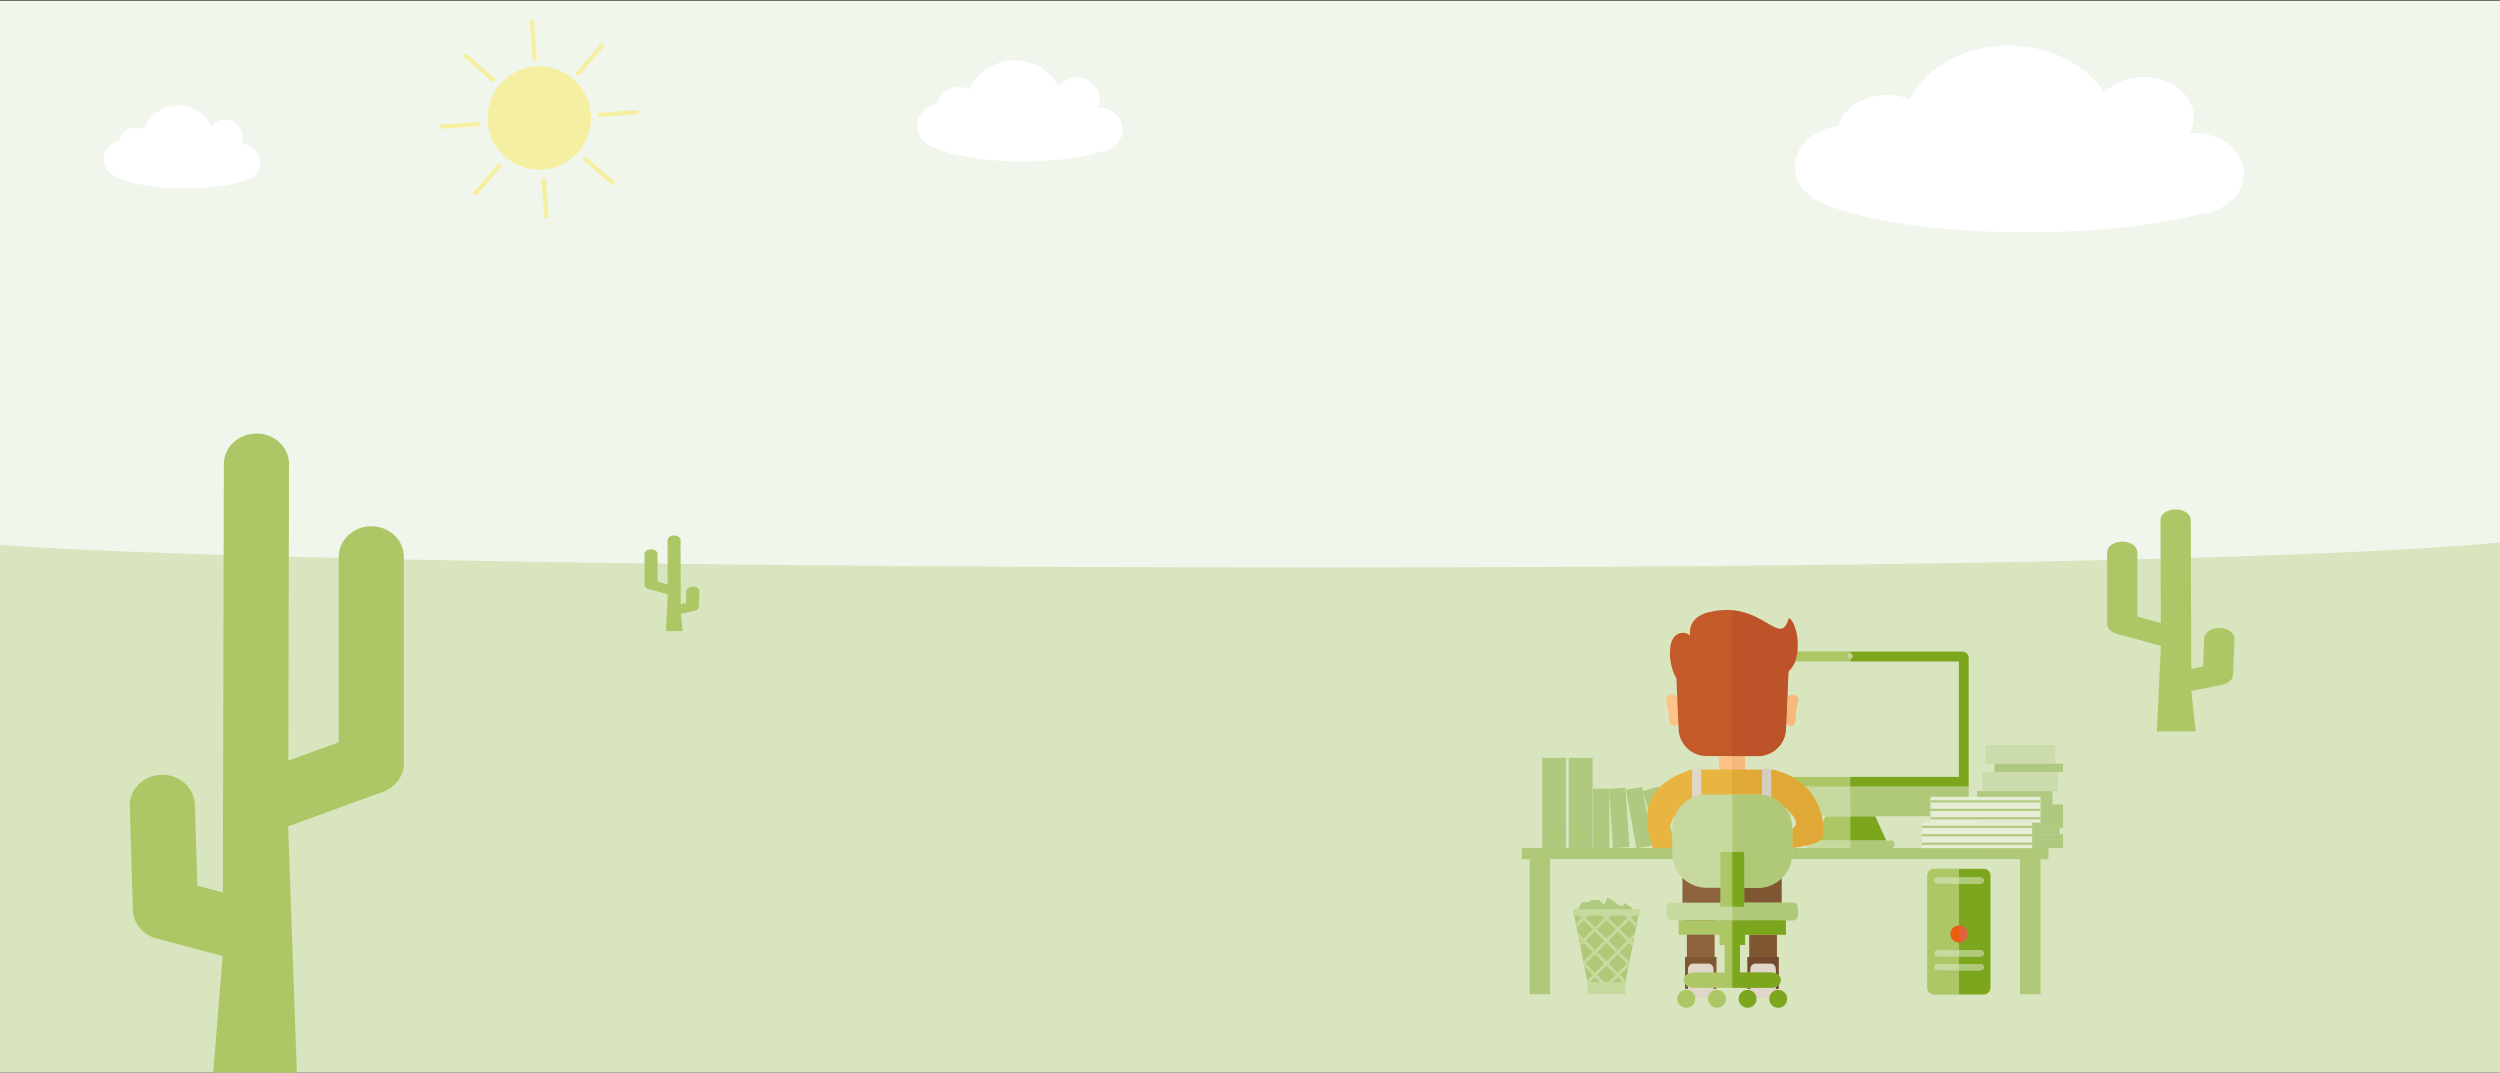 <svg preserveAspectRatio="xMidYMid slice" xmlns="http://www.w3.org/2000/svg" xmlns:xlink="http://www.w3.org/1999/xlink" width="580" height="249" viewBox="0 0 2100 900"><rect x="0" y="0" width="2100" height="900" fill="#333333" stroke="none"/><path fill="#F1F6EC" d="M2100.672.574H-.673v898.852h2101.345V.574"/><path fill="#D9E5BF" d="M-.672 454.706v444.412h2099.899V454.706c-65.672 6.519-290.46 21.094-988.166 21.094-697.974 0-1046.139-12.742-1111.734-19.261"/><path fill="#ADC766" d="M1843.045 613.291l-3.705-33.932.227-.03 25.52-5.055c5.35-1.061 9.088-4.432 9.243-8.331l1.207-30.209c.188-4.915-5.332-9.013-12.34-9.151-7.031-.152-12.85 3.741-13.04 8.659l-.942 23.657-9.937 1.97-.078-25.449v-.301l-.313-99.091c-.015-4.915-5.696-8.888-12.698-8.888h-.03c-7.011.015-12.677 4.009-12.662 8.933l.271 86.379-19.622-5.35v-54.024c0-4.918-5.684-8.912-12.695-8.912-7.014 0-12.695 3.994-12.695 8.912V523.2c0 3.678 3.216 6.975 8.092 8.307l36.978 10.083-3.371 71.747M574.294 529.246l-1.595-14.629.098-.015 10.999-2.176c2.304-.459 3.919-1.911 3.985-3.592l.519-13.022c.083-2.119-2.295-3.884-5.317-3.943-3.031-.066-5.538 1.612-5.621 3.732l-.405 10.2-4.283.846-.033-10.969v-.131l-.137-42.715c-.006-2.119-2.456-3.833-5.475-3.833h-.012c-3.019.006-5.466 1.729-5.458 3.851l.119 37.234-8.459-2.307v-23.291c0-2.119-2.447-3.842-5.469-3.842-3.025 0-5.475 1.723-5.475 3.842v25.923c0 1.583 1.386 3.001 3.487 3.58l15.94 4.343-1.458 30.927"/><path fill="#FFF" d="M1841.451 111.474c-1.057 0-2.135.039-3.161.094 2.033-3.996 3.161-8.375 3.161-12.945 0-18.84-18.818-34.097-42.026-34.097-13.452 0-25.434 5.133-33.135 13.128-15.041-23.413-45.234-39.402-80.03-39.402-37.469 0-69.59 18.535-83.219 44.935-5.66-2.288-12.032-3.561-18.793-3.561-19.994 0-36.757 11.198-41.268 26.277-20.363 2.349-36.019 16.572-36.019 33.759 0 12.351 8.111 23.194 20.243 29.181l.022.019c4.559 2.623 9.634 4.656 15.069 6.006 33.867 11.999 92.506 19.93 159.204 19.93 57.657 0 109.289-5.926 144.088-15.257 21.272-1.689 37.855-16.25 37.855-33.953.001-18.837-18.787-34.114-41.991-34.114M923.854 90.263c-.482 0-.976.022-1.445.05a17.764 17.764 0 001.445-7.005c0-10.194-8.602-18.452-19.209-18.452-6.148 0-11.625 2.779-15.141 7.105-6.874-12.667-20.673-21.319-36.577-21.319-17.124 0-31.804 10.03-38.032 24.314a19.839 19.839 0 00-8.588-1.927c-9.14 0-16.799 6.056-18.862 14.22-9.306 1.27-16.461 8.965-16.461 18.266 0 6.683 3.708 12.548 9.251 15.79l.011.011a24.464 24.464 0 006.888 3.25c15.479 6.492 42.278 10.784 72.762 10.784 26.35 0 49.948-3.208 65.852-8.258 9.722-.912 17.301-8.791 17.301-18.371-.003-10.194-8.591-18.458-19.195-18.458M205.359 120.986c-.369 0-.74.019-1.101.042a15.559 15.559 0 001.101-5.757c0-8.38-6.553-15.166-14.633-15.166-4.684 0-8.854 2.285-11.533 5.837-5.241-10.41-15.751-17.523-27.866-17.523-13.047 0-24.231 8.241-28.976 19.983a14.2 14.2 0 00-6.544-1.583c-6.963 0-12.798 4.98-14.373 11.686-7.091 1.045-12.54 7.368-12.54 15.016 0 5.493 2.823 10.316 7.049 12.975l.008.008a18.114 18.114 0 005.249 2.673c11.791 5.333 32.209 8.863 55.433 8.863 20.077 0 38.055-2.634 50.17-6.786 7.407-.751 13.183-7.227 13.183-15.099-.005-8.375-6.547-15.169-14.627-15.169"/><path fill="#F5F0A1" d="M486.805 127.231c15.626-18.13 13.596-45.503-4.537-61.132-18.13-15.629-45.5-13.596-61.132 4.537-15.626 18.13-13.599 45.503 4.534 61.129 18.133 15.629 45.503 13.601 61.135-4.534M505.241 37.056l-19.98 23.185a1.831 1.831 0 102.776 2.392l19.98-23.185a1.831 1.831 0 10-2.776-2.392M416.476 65.393l-23.188-19.985a1.831 1.831 0 10-2.392 2.776l23.188 19.985a1.831 1.831 0 102.392-2.776M535.3 92.257l-30.526 2.266a1.833 1.833 0 00.271 3.655l30.526-2.266a1.833 1.833 0 00-.271-3.655M446.099 18.799l2.266 30.526a1.833 1.833 0 003.655-.271l-2.266-30.526a1.833 1.833 0 00-3.655.271M419.235 137.623l-19.983 23.185a1.831 1.831 0 102.776 2.392l19.983-23.185a1.831 1.831 0 10-2.776-2.392M517.043 152.073l-23.185-19.985a1.831 1.831 0 10-2.392 2.776l23.185 19.985a1.831 1.831 0 102.392-2.776M402.895 102.079l-30.526 2.266a1.833 1.833 0 00.271 3.655l30.526-2.266a1.833 1.833 0 00-.271-3.655M461.842 181.455l-2.266-30.526a1.833 1.833 0 00-3.655.271l2.266 30.526a1.833 1.833 0 003.655-.271"/><path fill="#ADC766" d="M180.571 899.321l7.967-97.687c-.164-.03-.325-.03-.498-.089l-54.927-14.537c-11.517-3.058-19.574-12.754-19.905-23.988l-2.581-86.951c-.411-14.149 11.464-25.932 26.554-26.337 15.142-.444 27.66 10.769 28.072 24.921l2.03 68.099 21.386 5.66.167-73.234v-.873l.685-285.214c.033-14.146 12.259-25.583 27.338-25.583h.063c15.085.045 27.291 11.535 27.258 25.717l-.59 248.62 42.241-15.398V466.93c0-14.143 12.227-25.651 27.317-25.651 15.112 0 27.338 11.508 27.338 25.651v173.082c0 10.566-6.921 20.048-17.428 23.905l-79.607 29.005 7.285 206.504"/><path fill="#CCDBAB" d="M1666.63 624.814h58.688v15.568h-58.688z"/><path fill="#B0C980" d="M1674.245 640.382h57.556v6.969h-57.556z"/><path fill="#CCDBAB" d="M1664.296 647.354h63.246v16.075h-63.246z"/><path fill="#B0C980" d="M1659.646 663.425h63.246v11.133h-63.246zM1659.646 674.558h72.152v19.619h-72.152z"/><path fill="#B0C980" d="M1659.646 694.176h69.204v5.374h-69.204z"/><path fill="#B0C980" d="M1659.646 699.55h72.152v11.624h-72.152zM1294.942 635.497h19.985v75.678h-19.985z"/><defs><path id="a" d="M1277.881 511.446h453.917V845.08h-453.917V511.446"/></defs><clipPath id="b"><use xlink:href="#a" overflow="visible"/></clipPath><path clip-path="url(#b)" fill="#B0C978" d="M1298.945 698.218a5.992 5.992 0 0011.982 0c0-3.306-2.683-5.991-5.991-5.991s-5.991 2.685-5.991 5.991"/><path fill="#B0C980" d="M1317.294 635.497h19.985v75.678h-19.985z"/><defs><path id="c" d="M1277.881 511.446h453.917V845.08h-453.917V511.446"/></defs><clipPath id="d"><use xlink:href="#c" overflow="visible"/></clipPath><path clip-path="url(#d)" fill="#B0C978" d="M1321.297 698.218a5.99 5.99 0 1011.977 0 5.99 5.99 0 00-11.977 0"/><path fill="#B0C980" d="M1337.518 661.345h13.773v49.83h-13.773z"/><path fill="#B0C980" d="M1351.123 661.436l13.746-.917 3.314 49.722-13.747.916zM1365.276 662.321l13.56-2.414 8.734 49.054-13.56 2.415z"/><path fill="#B0C980" d="M1379.353 663.381l13.212-3.895 14.092 47.798-13.212 3.895z"/><path fill="#7DA61F" d="M1550.862 693.67l2.57 11.204h30.169l-9.284-20.379h-20.885z"/><path fill="#ADC766" d="M1553.432 684.495h-20.883l-9.284 20.379h30.167z"/><defs><path id="e" d="M1277.881 511.446h453.917V845.08h-453.917V511.446"/></defs><clipPath id="f"><use xlink:href="#e" overflow="visible"/></clipPath><path clip-path="url(#f)" fill="#B0C978" d="M1553.432 659.625l-2.573 12.617 2.573 12.253h95.38a3.834 3.834 0 003.839-3.836v-21.034h-99.219z"/><defs><path id="g" d="M1277.881 511.446h453.917V845.08h-453.917V511.446"/></defs><clipPath id="h"><use xlink:href="#g" overflow="visible"/></clipPath><path clip-path="url(#h)" fill="#C7D99E" d="M1454.215 659.625v21.034a3.838 3.838 0 003.839 3.836h95.377v-24.87h-99.216z"/><defs><path id="i" d="M1277.881 511.446h453.917V845.08h-453.917V511.446"/></defs><clipPath id="j"><use xlink:href="#i" overflow="visible"/></clipPath><path clip-path="url(#j)" fill="#7DA61F" d="M1647.259 546.343h-93.824v1.767c1.156 0 2.09.933 2.09 2.089 0 .232-.063.45-.134.656-.277.826-1.034 1.431-1.955 1.431v2.37h90.99v96.763h-90.99l-2.572 4.328 2.572 3.878h99.219V551.58c-.004-2.903-2.404-5.237-5.396-5.237"/><defs><path id="k" d="M1277.881 511.446h453.917V845.08h-453.917V511.446"/></defs><clipPath id="l"><use xlink:href="#k" overflow="visible"/></clipPath><path clip-path="url(#l)" fill="#ADC766" d="M1553.432 548.107v-1.767h-93.845c-2.951 0-5.374 2.337-5.374 5.24v108.045h99.216v-8.206h-90.99v-96.763h90.99v-2.37c-.918 0-1.675-.605-1.952-1.431-.068-.209-.134-.423-.134-.656a2.093 2.093 0 012.089-2.092"/><defs><path id="m" d="M1277.881 511.446h453.917V845.08h-453.917V511.446"/></defs><clipPath id="n"><use xlink:href="#m" overflow="visible"/></clipPath><path clip-path="url(#n)" fill="#B0C978" d="M1588.171 704.874h-34.739l-2.57 3.151 2.57 3.154h34.739c1.326 0 2.402-1.413 2.402-3.154s-1.079-3.151-2.402-3.151"/><defs><path id="o" d="M1277.881 511.446h453.917V845.08h-453.917V511.446"/></defs><clipPath id="p"><use xlink:href="#o" overflow="visible"/></clipPath><path clip-path="url(#p)" fill="#C7D99E" d="M1518.698 704.874c-1.33 0-2.403 1.41-2.403 3.151 0 1.738 1.073 3.154 2.403 3.154h34.733v-6.304l-34.733-.001z"/><defs><path id="q" d="M1277.881 511.446h453.917V845.08h-453.917V511.446"/></defs><clipPath id="r"><use xlink:href="#q" overflow="visible"/></clipPath><path clip-path="url(#r)" fill="#C7D99E" d="M1551.348 550.2c0 .233.063.45.134.656.277.829 1.034 1.431 1.952 1.431v-4.179a2.087 2.087 0 00-2.086 2.092"/><defs><path id="s" d="M1277.881 511.446h453.917V845.08h-453.917V511.446"/></defs><clipPath id="t"><use xlink:href="#s" overflow="visible"/></clipPath><path clip-path="url(#t)" fill="#B0C978" d="M1553.432 548.107v4.179c.921 0 1.678-.605 1.955-1.431.068-.209.131-.423.131-.656a2.084 2.084 0 00-2.086-2.092"/><path fill="#B0C978" d="M1284.468 716.65h17.186v117.061h-17.186zM1695.721 716.65h17.186v117.061h-17.186z"/><path fill="#B0C978" d="M1277.881 711.175h441.616v9.255h-441.616z"/><defs><path id="u" d="M1277.881 511.446h453.917V845.08h-453.917V511.446"/></defs><clipPath id="v"><use xlink:href="#u" overflow="visible"/></clipPath><path clip-path="url(#v)" fill="#B0C980" d="M1325.169 762.388s2.343-6.826 5.502-5.973c3.163.853 5.89-1.705 5.89-1.705h5.806l4.834 3.839 2.477-5.83 5.487 2.843 3.183 3.13 4.37 1.139.915-2.277h1.064l1.848 1.422 3.001 1.422s3.538 6.078-1.628 11.24c-5.166 5.161-44.585 1.844-42.749-9.25"/><path fill="#B0C978" d="M1321.402 765.092l12.834 65.341h29.216l12.835-65.341z"/><path fill="#C7D99E" d="M1320.826 762.391h56.036v5.404h-56.036zM1332.993 823.616h31.702v10.095h-31.702z"/><path fill="#B0C978" d="M1362.719 830.433h.733l.179-.912zM1334.236 830.433h.733l-.912-.912z"/><path fill="#C7D99E" d="M1350.653 807.971l7.726-7.726 7.726 7.726-7.726 7.723-7.726-7.723zm-1.809 17.261l-7.726-7.723 7.726-7.729 7.726 7.729-7.726 7.723zm-17.261-17.261l7.726-7.726 7.726 7.726-7.726 7.723-7.726-7.723zm0-19.07l7.726-7.726 7.726 7.726-7.726 7.726-7.726-7.726zm17.261-17.264l7.726 7.726-7.726 7.726-7.726-7.726 7.726-7.726zm7.726 26.799l-7.726 7.723-7.726-7.723 7.726-7.729 7.726 7.729zm9.535-9.535l-7.726 7.726-7.726-7.726 7.726-7.726 7.726 7.726zm1.305 21.389l.885-4.507-.378.379-7.729-7.723 7.729-7.729 2.79 2.793.596-3.025-1.577-1.574 2.349-2.346.885-4.504-5.04 5.04-7.729-7.726 7.729-7.726 5.923 5.923.593-3.025-4.706-4.706 3.407-3.407-1.332-1.332h-.957l-2.927 2.927-2.927-2.927h-.957l-1.332 1.332 3.404 3.407-7.726 7.723-7.726-7.723 3.407-3.407-1.333-1.332h-.957l-2.927 2.927-2.927-2.927h-.957l-1.332 1.332 3.404 3.407-7.726 7.723-7.726-7.723 3.404-3.407-1.332-1.332h-.957l-2.927 2.927-2.927-2.927h-.957l-1.333 1.332 3.407 3.407-4.706 4.706.593 3.025 5.923-5.923 7.726 7.726-7.726 7.726-5.04-5.04.885 4.504 2.346 2.346-1.574 1.574.593 3.025 2.793-2.793 7.726 7.729-7.726 7.723-.378-.379.885 4.507 7.219 7.219-4.846 4.846.593 3.025 6.063-6.063 7.726 7.726-3.389 3.389h3.618l1.58-1.577 1.577 1.577h3.621l-3.389-3.389 7.726-7.726 6.066 6.063.593-3.025-4.849-4.846 7.22-7.219z"/><defs><path id="w" d="M1277.881 511.446h453.917V845.08h-453.917V511.446"/></defs><clipPath id="x"><use xlink:href="#w" overflow="visible"/></clipPath><path clip-path="url(#x)" fill="#E0A836" d="M1488.785 645.485l-4.125 22.695c23.827 12.438 28.679 25.452 17.467 27.413-4.214.736.742 15.455.76 15.66 0 0 23.35-2.405 26.796-8.012 3.442-5.604 2.348-47.715-40.898-57.756"/><defs><path id="y" d="M1277.881 511.446h453.917V845.08h-453.917V511.446"/></defs><clipPath id="z"><use xlink:href="#y" overflow="visible"/></clipPath><path clip-path="url(#z)" fill="#E8B540" d="M1420.09 645.485l4.06 22.695c-42.081 27.562-10.653 42.432-10.709 43.076l-25.714-.081c.285-3.169-23.914-48.668 32.363-65.69"/><path fill="#F7B87D" d="M1465.098 631.175h-10.832l-1.177 7.305 1.177 7.425h10.832z"/><path fill="#FCC287" d="M1443.416 631.178h10.85v14.73h-10.85z"/><defs><path id="A" d="M1277.881 511.446h453.917V845.08h-453.917V511.446"/></defs><clipPath id="B"><use xlink:href="#A" overflow="visible"/></clipPath><path clip-path="url(#B)" fill="#E8B540" d="M1422.4 645.318c-7.353 0-13.311 5.481-13.311 15.148l3.729 67.938h41.66l1.18-37.237-1.18-45.848H1422.4z"/><defs><path id="C" d="M1277.881 511.446h453.917V845.08h-453.917V511.446"/></defs><clipPath id="D"><use xlink:href="#C" overflow="visible"/></clipPath><path clip-path="url(#D)" fill="#E0A836" d="M1499.712 660.465c0-9.666-5.958-15.148-13.311-15.148h-32.128v83.085h41.449l3.99-67.937z"/><defs><path id="E" d="M1277.881 511.446h453.917V845.08h-453.917V511.446"/></defs><clipPath id="F"><use xlink:href="#E" overflow="visible"/></clipPath><path clip-path="url(#F)" fill="#E0D6C9" d="M1428.43 728.403v-82.37c0-.867-.7-1.565-1.565-1.565h-4.599c-.867 0-1.568.697-1.568 1.565v82.37h7.732z"/><defs><path id="G" d="M1277.881 511.446h453.917V845.08h-453.917V511.446"/></defs><clipPath id="H"><use xlink:href="#G" overflow="visible"/></clipPath><path clip-path="url(#H)" fill="#D6CCBF" d="M1487.065 728.403v-82.37c0-.867-.7-1.565-1.568-1.565h-4.599c-.865 0-1.565.697-1.565 1.565v82.37h7.732z"/><defs><path id="I" d="M1277.881 511.446h453.917V845.08h-453.917V511.446"/></defs><clipPath id="J"><use xlink:href="#I" overflow="visible"/></clipPath><path clip-path="url(#J)" fill="#D45E36" d="M1430.236 732.665a3.432 3.432 0 01-3.434 3.431h-4.48a3.43 3.43 0 01-3.431-3.431v-4.48a3.43 3.43 0 013.431-3.431h4.48a3.432 3.432 0 013.434 3.431v4.48z"/><defs><path id="K" d="M1277.881 511.446h453.917V845.08h-453.917V511.446"/></defs><clipPath id="L"><use xlink:href="#K" overflow="visible"/></clipPath><path clip-path="url(#L)" fill="#C95230" d="M1488.871 732.665a3.432 3.432 0 01-3.434 3.431h-4.48a3.43 3.43 0 01-3.431-3.431v-4.48a3.43 3.43 0 013.431-3.431h4.48a3.432 3.432 0 013.434 3.431v4.48z"/><defs><path id="M" d="M1277.881 511.446h453.917V845.08h-453.917V511.446"/></defs><clipPath id="N"><use xlink:href="#M" overflow="visible"/></clipPath><path clip-path="url(#N)" fill="#F7B87D" d="M1507.515 602.933c-.11 2.751-1.121 6.095-3.866 5.946a4.98 4.98 0 01-4.694-5.252l.915-16.504a4.98 4.98 0 015.249-4.697c2.745.152 5.118 2.534 4.698 5.252-.591 3.813-2.001 7.792-2.302 15.255"/><defs><path id="O" d="M1277.881 511.446h453.917V845.08h-453.917V511.446"/></defs><clipPath id="P"><use xlink:href="#O" overflow="visible"/></clipPath><path clip-path="url(#P)" fill="#FCC287" d="M1401.369 602.933c.11 2.751 1.121 6.095 3.866 5.946a4.983 4.983 0 004.698-5.252l-.915-16.504a4.98 4.98 0 00-5.249-4.697c-2.751.152-5.118 2.534-4.698 5.252.587 3.813 2 7.792 2.298 15.255"/><defs><path id="Q" d="M1277.881 511.446h453.917V845.08h-453.917V511.446"/></defs><clipPath id="R"><use xlink:href="#Q" overflow="visible"/></clipPath><path clip-path="url(#R)" fill="#C45929" d="M1499.521 610.435c0 13.019-10.552 23.571-23.571 23.571h-43.016c-13.016 0-23.571-10.552-23.571-23.571l-2.358-54.802c0-13.019 10.554-23.571 23.571-23.571h47.732c13.016 0 23.571 10.551 23.571 23.571l-2.358 54.802z"/><g><defs><path id="S" d="M1277.881 511.446h453.917V845.08h-453.917V511.446"/></defs><clipPath id="T"><use xlink:href="#S" overflow="visible"/></clipPath><path clip-path="url(#T)" fill="#BD5429" d="M1478.123 532.063h-23.866v101.944h21.508c13.016 0 23.571-10.552 23.571-23.571l2.355-54.802c0-13.02-10.552-23.571-23.568-23.571"/></g><g><defs><path id="U" d="M1277.881 511.446h453.917V845.08h-453.917V511.446"/></defs><clipPath id="V"><use xlink:href="#U" overflow="visible"/></clipPath><path clip-path="url(#V)" fill="#C45929" d="M1435.13 513.249c-19.759 4.784-16.009 20.092-16.009 20.092-2.358-3.97-14.525-5.407-16.596 8.766-2.161 14.778 4.671 26.197 4.671 26.197s1.508.879 2.203-7.532c0-21.639 12.963-10.009 12.963-10.009s7.07-21.031 28.581-3.574c1.127.9 2.23 1.765 3.315 2.596l1.18-21.261-1.18-16.885c-5.673-.482-12.016-.113-19.128 1.61"/></g><g><defs><path id="W" d="M1277.881 511.446h453.917V845.08h-453.917V511.446"/></defs><clipPath id="X"><use xlink:href="#W" overflow="visible"/></clipPath><path clip-path="url(#X)" fill="#BD5429" d="M1501.911 518.116c-6.441 22.698-17.616-3.908-47.657-6.477v38.146c64.873 49.658 59.83-24.643 47.657-31.669"/></g><path fill="#8C633D" d="M1412.615 724.755h83.055v47.058h-83.055z"/><path fill="#805733" d="M1453.089 724.755h42.581v47.058h-42.581z"/><path fill="#8C633D" d="M1416.347 767.837h23.267v61.371h-23.267z"/><path fill="#805733" d="M1414.79 802.454h26.385v26.754h-26.385z"/><g><defs><path id="Y" d="M1277.881 511.446h453.917V845.08h-453.917V511.446"/></defs><clipPath id="Z"><use xlink:href="#Y" overflow="visible"/></clipPath><path clip-path="url(#Z)" fill="#E0D6C9" d="M1438.698 832.117c0 2.522-1.869 4.584-4.155 4.584h-13.124c-2.286 0-4.155-2.063-4.155-4.584v-19.484c0-2.522 1.869-4.584 4.155-4.584h13.124c2.286 0 4.155 2.063 4.155 4.584v19.484z"/></g><path fill="#805733" d="M1468.615 767.837h23.267v61.371h-23.267z"/><path fill="#734A2E" d="M1467.056 802.454h26.385v26.754h-26.385z"/><g><defs><path id="aa" d="M1277.881 511.446h453.917V845.08h-453.917V511.446"/></defs><clipPath id="ab"><use xlink:href="#aa" overflow="visible"/></clipPath><path clip-path="url(#ab)" fill="#E0D6C9" d="M1490.964 832.117c0 2.522-1.872 4.584-4.155 4.584h-13.124c-2.286 0-4.155-2.063-4.155-4.584v-19.484c0-2.522 1.869-4.584 4.155-4.584h13.124c2.283 0 4.155 2.063 4.155 4.584v19.484z"/></g><g><defs><path id="ac" d="M1277.881 511.446h453.917V845.08h-453.917V511.446"/></defs><clipPath id="ad"><use xlink:href="#ac" overflow="visible"/></clipPath><path clip-path="url(#ad)" fill="#C7D99E" d="M1509.402 767.643a4.185 4.185 0 01-4.173 4.173H1403.58a4.185 4.185 0 01-4.173-4.173v-6.539a4.183 4.183 0 014.173-4.17h101.648a4.185 4.185 0 014.173 4.17v6.539z"/></g><g><defs><path id="ae" d="M1277.881 511.446h453.917V845.08h-453.917V511.446"/></defs><clipPath id="af"><use xlink:href="#ae" overflow="visible"/></clipPath><path clip-path="url(#af)" fill="#C7D99E" d="M1504.746 715.655c0 15.857-12.972 28.826-28.829 28.826h-43.028c-15.854 0-28.826-12.969-28.826-28.826V695.05c0-15.854 12.972-28.826 28.826-28.826h43.028c15.857 0 28.829 12.972 28.829 28.826v20.605z"/></g><g><defs><path id="ag" d="M1277.881 511.446h453.917V845.08h-453.917V511.446"/></defs><clipPath id="ah"><use xlink:href="#ag" overflow="visible"/></clipPath><path clip-path="url(#ah)" fill="#B0C978" d="M1505.229 756.93h-50.823v14.885h50.823a4.185 4.185 0 004.173-4.173v-6.539a4.184 4.184 0 00-4.173-4.173"/></g><g><defs><path id="ai" d="M1277.881 511.446h453.917V845.08h-453.917V511.446"/></defs><clipPath id="aj"><use xlink:href="#ai" overflow="visible"/></clipPath><path clip-path="url(#aj)" fill="#B0C978" d="M1475.92 666.224h-21.511v78.256h21.511c15.854 0 28.829-12.969 28.829-28.826V695.05c-.003-15.854-12.975-28.826-28.829-28.826"/></g><g><defs><path id="ak" d="M1277.881 511.446h453.917V845.08h-453.917V511.446"/></defs><clipPath id="al"><use xlink:href="#ak" overflow="visible"/></clipPath><path clip-path="url(#al)" fill="#ADC766" d="M1465.115 792.418v-8.569h34.262v-12.036h-89.947v12.036h34.265v8.569h4.283v23.067h-26.23c-4.417 0-8.033 2.751-8.033 6.426 0 3.687 3.619 6.426 8.033 6.426h65.321c4.411 0 8.027-2.739 8.027-6.426 0-3.678-3.615-6.426-8.027-6.426h-26.235v-23.067h4.281z"/></g><g><defs><path id="am" d="M1277.881 511.446h453.917V845.08h-453.917V511.446"/></defs><clipPath id="an"><use xlink:href="#am" overflow="visible"/></clipPath><path clip-path="url(#an)" fill="#7DA61F" d="M1465.115 792.418v-8.569h34.262v-12.036h-44.972v56.523h32.662c4.411 0 8.027-2.739 8.027-6.426 0-3.678-3.616-6.426-8.027-6.426h-26.235v-23.067l4.283.001z"/></g><g><defs><path id="ao" d="M1277.881 511.446h453.917V845.08h-453.917V511.446"/></defs><clipPath id="ap"><use xlink:href="#ao" overflow="visible"/></clipPath><path clip-path="url(#ap)" fill="#ADC766" d="M1423.351 837.583c0 4.137-3.356 7.499-7.496 7.499-4.137 0-7.496-3.362-7.496-7.499 0-4.14 3.359-7.49 7.496-7.49a7.489 7.489 0 017.496 7.49"/></g><g><defs><path id="aq" d="M1277.881 511.446h453.917V845.08h-453.917V511.446"/></defs><clipPath id="ar"><use xlink:href="#aq" overflow="visible"/></clipPath><path clip-path="url(#ar)" fill="#ADC766" d="M1449.05 837.583a7.503 7.503 0 01-7.499 7.499c-4.134 0-7.496-3.362-7.496-7.499 0-4.14 3.362-7.49 7.496-7.49a7.49 7.49 0 017.499 7.49"/></g><g><defs><path id="as" d="M1277.881 511.446h453.917V845.08h-453.917V511.446"/></defs><clipPath id="at"><use xlink:href="#as" overflow="visible"/></clipPath><path clip-path="url(#at)" fill="#7DA61F" d="M1474.749 837.583c0 4.137-3.353 7.499-7.493 7.499a7.505 7.505 0 01-7.499-7.499c0-4.14 3.362-7.49 7.499-7.49a7.486 7.486 0 017.493 7.49"/></g><g><defs><path id="au" d="M1277.881 511.446h453.917V845.08h-453.917V511.446"/></defs><clipPath id="av"><use xlink:href="#au" overflow="visible"/></clipPath><path clip-path="url(#av)" fill="#7DA61F" d="M1500.448 837.583c0 4.137-3.359 7.499-7.496 7.499a7.505 7.505 0 01-7.499-7.499c0-4.14 3.362-7.49 7.499-7.49a7.49 7.49 0 017.496 7.49"/></g><path fill="#ADC766" d="M1444.418 714.385h19.976v45.994h-19.976z"/><path fill="#7DA61F" d="M1454.403 714.385h9.988v45.994h-9.988z"/><path fill="#E5EDD6" d="M1613.494 689.509h92.388v21.666h-92.388z"/><path fill="#B0C980" d="M1613.494 706.573h92.388v1.839h-92.388zM1613.494 699.5h92.388v1.839h-92.388zM1613.494 692.43h92.388v1.839h-92.388z"/><path fill="#E5EDD6" d="M1620.534 668.188h92.388v21.663h-92.388z"/><path fill="#B0C980" d="M1620.534 685.249h92.388v1.842h-92.388zM1620.534 678.179h92.388v1.839h-92.388zM1620.534 671.106h92.388v1.839h-92.388z"/><g><defs><path id="aw" d="M1277.881 511.446h453.917V845.08h-453.917V511.446"/></defs><clipPath id="ax"><use xlink:href="#aw" overflow="visible"/></clipPath><path clip-path="url(#ax)" fill="#ADC766" d="M1623.712 728.88c-2.939 0-5.341 2.411-5.341 5.35v94.006a5.354 5.354 0 005.341 5.347h41.547c2.933 0 5.341-2.399 5.341-5.347V734.23c0-2.939-2.405-5.35-5.341-5.35h-41.547z"/></g><g><defs><path id="ay" d="M1277.881 511.446h453.917V845.08h-453.917V511.446"/></defs><clipPath id="az"><use xlink:href="#ay" overflow="visible"/></clipPath><path clip-path="url(#az)" fill="#ADC766" d="M1623.712 728.88v-.5c-3.218.002-5.839 2.634-5.841 5.85v94.006a5.854 5.854 0 005.841 5.847h41.547c3.211-.002 5.839-2.621 5.841-5.847V734.23c-.002-3.217-2.626-5.848-5.841-5.85h-41.547v1h41.547c1.329 0 2.537.545 3.418 1.426a4.84 4.84 0 011.424 3.424v94.006a4.832 4.832 0 01-1.424 3.425 4.823 4.823 0 01-3.417 1.422h-41.547a4.823 4.823 0 01-3.418-1.421 4.832 4.832 0 01-1.423-3.427V734.23c0-1.332.543-2.542 1.422-3.424a4.82 4.82 0 013.419-1.426v-.5z"/></g><g><defs><path id="aA" d="M1277.881 511.446h453.917V845.08h-453.917V511.446"/></defs><clipPath id="aB"><use xlink:href="#aA" overflow="visible"/></clipPath><path clip-path="url(#aB)" fill="#7DA61F" d="M1665.354 728.758h-20.874v104.954h20.874c2.951 0 5.365-2.405 5.365-5.362v-94.227c0-2.948-2.414-5.365-5.365-5.365"/></g><g><defs><path id="aC" d="M1277.881 511.446h453.917V845.08h-453.917V511.446"/></defs><clipPath id="aD"><use xlink:href="#aC" overflow="visible"/></clipPath><path clip-path="url(#aD)" fill="#C7D99E" d="M1665.31 811.053c0 1.472-1.037 2.686-3.991 2.686h-33.672c-2.954 0-3.991-1.213-3.991-2.686 0-1.475 1.037-2.688 3.991-2.688h33.672c2.953-.001 3.991 1.215 3.991 2.688"/></g><g><defs><path id="aE" d="M1277.881 511.446h453.917V845.08h-453.917V511.446"/></defs><clipPath id="aF"><use xlink:href="#aE" overflow="visible"/></clipPath><path clip-path="url(#aF)" fill="#C7D99E" d="M1665.31 799.402c0 1.481-1.037 2.683-3.991 2.683h-33.672c-2.954 0-3.991-1.201-3.991-2.683 0-1.478 1.037-2.686 3.991-2.686h33.672c2.953.003 3.991 1.207 3.991 2.686"/></g><g><defs><path id="aG" d="M1277.881 511.446h453.917V845.08h-453.917V511.446"/></defs><clipPath id="aH"><use xlink:href="#aG" overflow="visible"/></clipPath><path clip-path="url(#aH)" fill="#C7D99E" d="M1665.31 738.385c0 1.478-1.037 2.694-3.991 2.694h-33.672c-2.954 0-3.991-1.213-3.991-2.694 0-1.464 1.037-2.683 3.991-2.683h33.672c2.953 0 3.991 1.219 3.991 2.683"/></g><g><defs><path id="aI" d="M1277.881 511.446h453.917V845.08h-453.917V511.446"/></defs><clipPath id="aJ"><use xlink:href="#aI" overflow="visible"/></clipPath><path clip-path="url(#aJ)" fill="#B0C978" d="M1665.312 799.402c0-1.478-1.04-2.686-3.994-2.686h-16.834v5.368h16.834c2.954.003 3.994-1.201 3.994-2.682"/></g><g><defs><path id="aK" d="M1277.881 511.446h453.917V845.08h-453.917V511.446"/></defs><clipPath id="aL"><use xlink:href="#aK" overflow="visible"/></clipPath><path clip-path="url(#aL)" fill="#B0C978" d="M1661.319 735.702h-16.834v5.374h16.834c2.954 0 3.994-1.213 3.994-2.694-.001-1.461-1.041-2.68-3.994-2.68"/></g><g><defs><path id="aM" d="M1277.881 511.446h453.917V845.08h-453.917V511.446"/></defs><clipPath id="aN"><use xlink:href="#aM" overflow="visible"/></clipPath><path clip-path="url(#aN)" fill="#B0C978" d="M1665.312 811.053c0-1.475-1.04-2.688-3.994-2.688h-16.834v5.374h16.834c2.954.002 3.994-1.214 3.994-2.686"/></g><g><defs><path id="aO" d="M1277.881 511.446h453.917V845.08h-453.917V511.446"/></defs><clipPath id="aP"><use xlink:href="#aO" overflow="visible"/></clipPath><path clip-path="url(#aP)" fill="#EB5E0F" d="M1637.327 783.208a7.154 7.154 0 017.154-7.159 7.156 7.156 0 110 14.31 7.157 7.157 0 01-7.154-7.151"/></g><g><defs><path id="aQ" d="M1277.881 511.446h453.917V845.08h-453.917V511.446"/></defs><clipPath id="aR"><use xlink:href="#aQ" overflow="visible"/></clipPath><path clip-path="url(#aR)" fill="#E06140" d="M1644.484 776.045v14.307a7.153 7.153 0 100-14.307"/></g></svg>